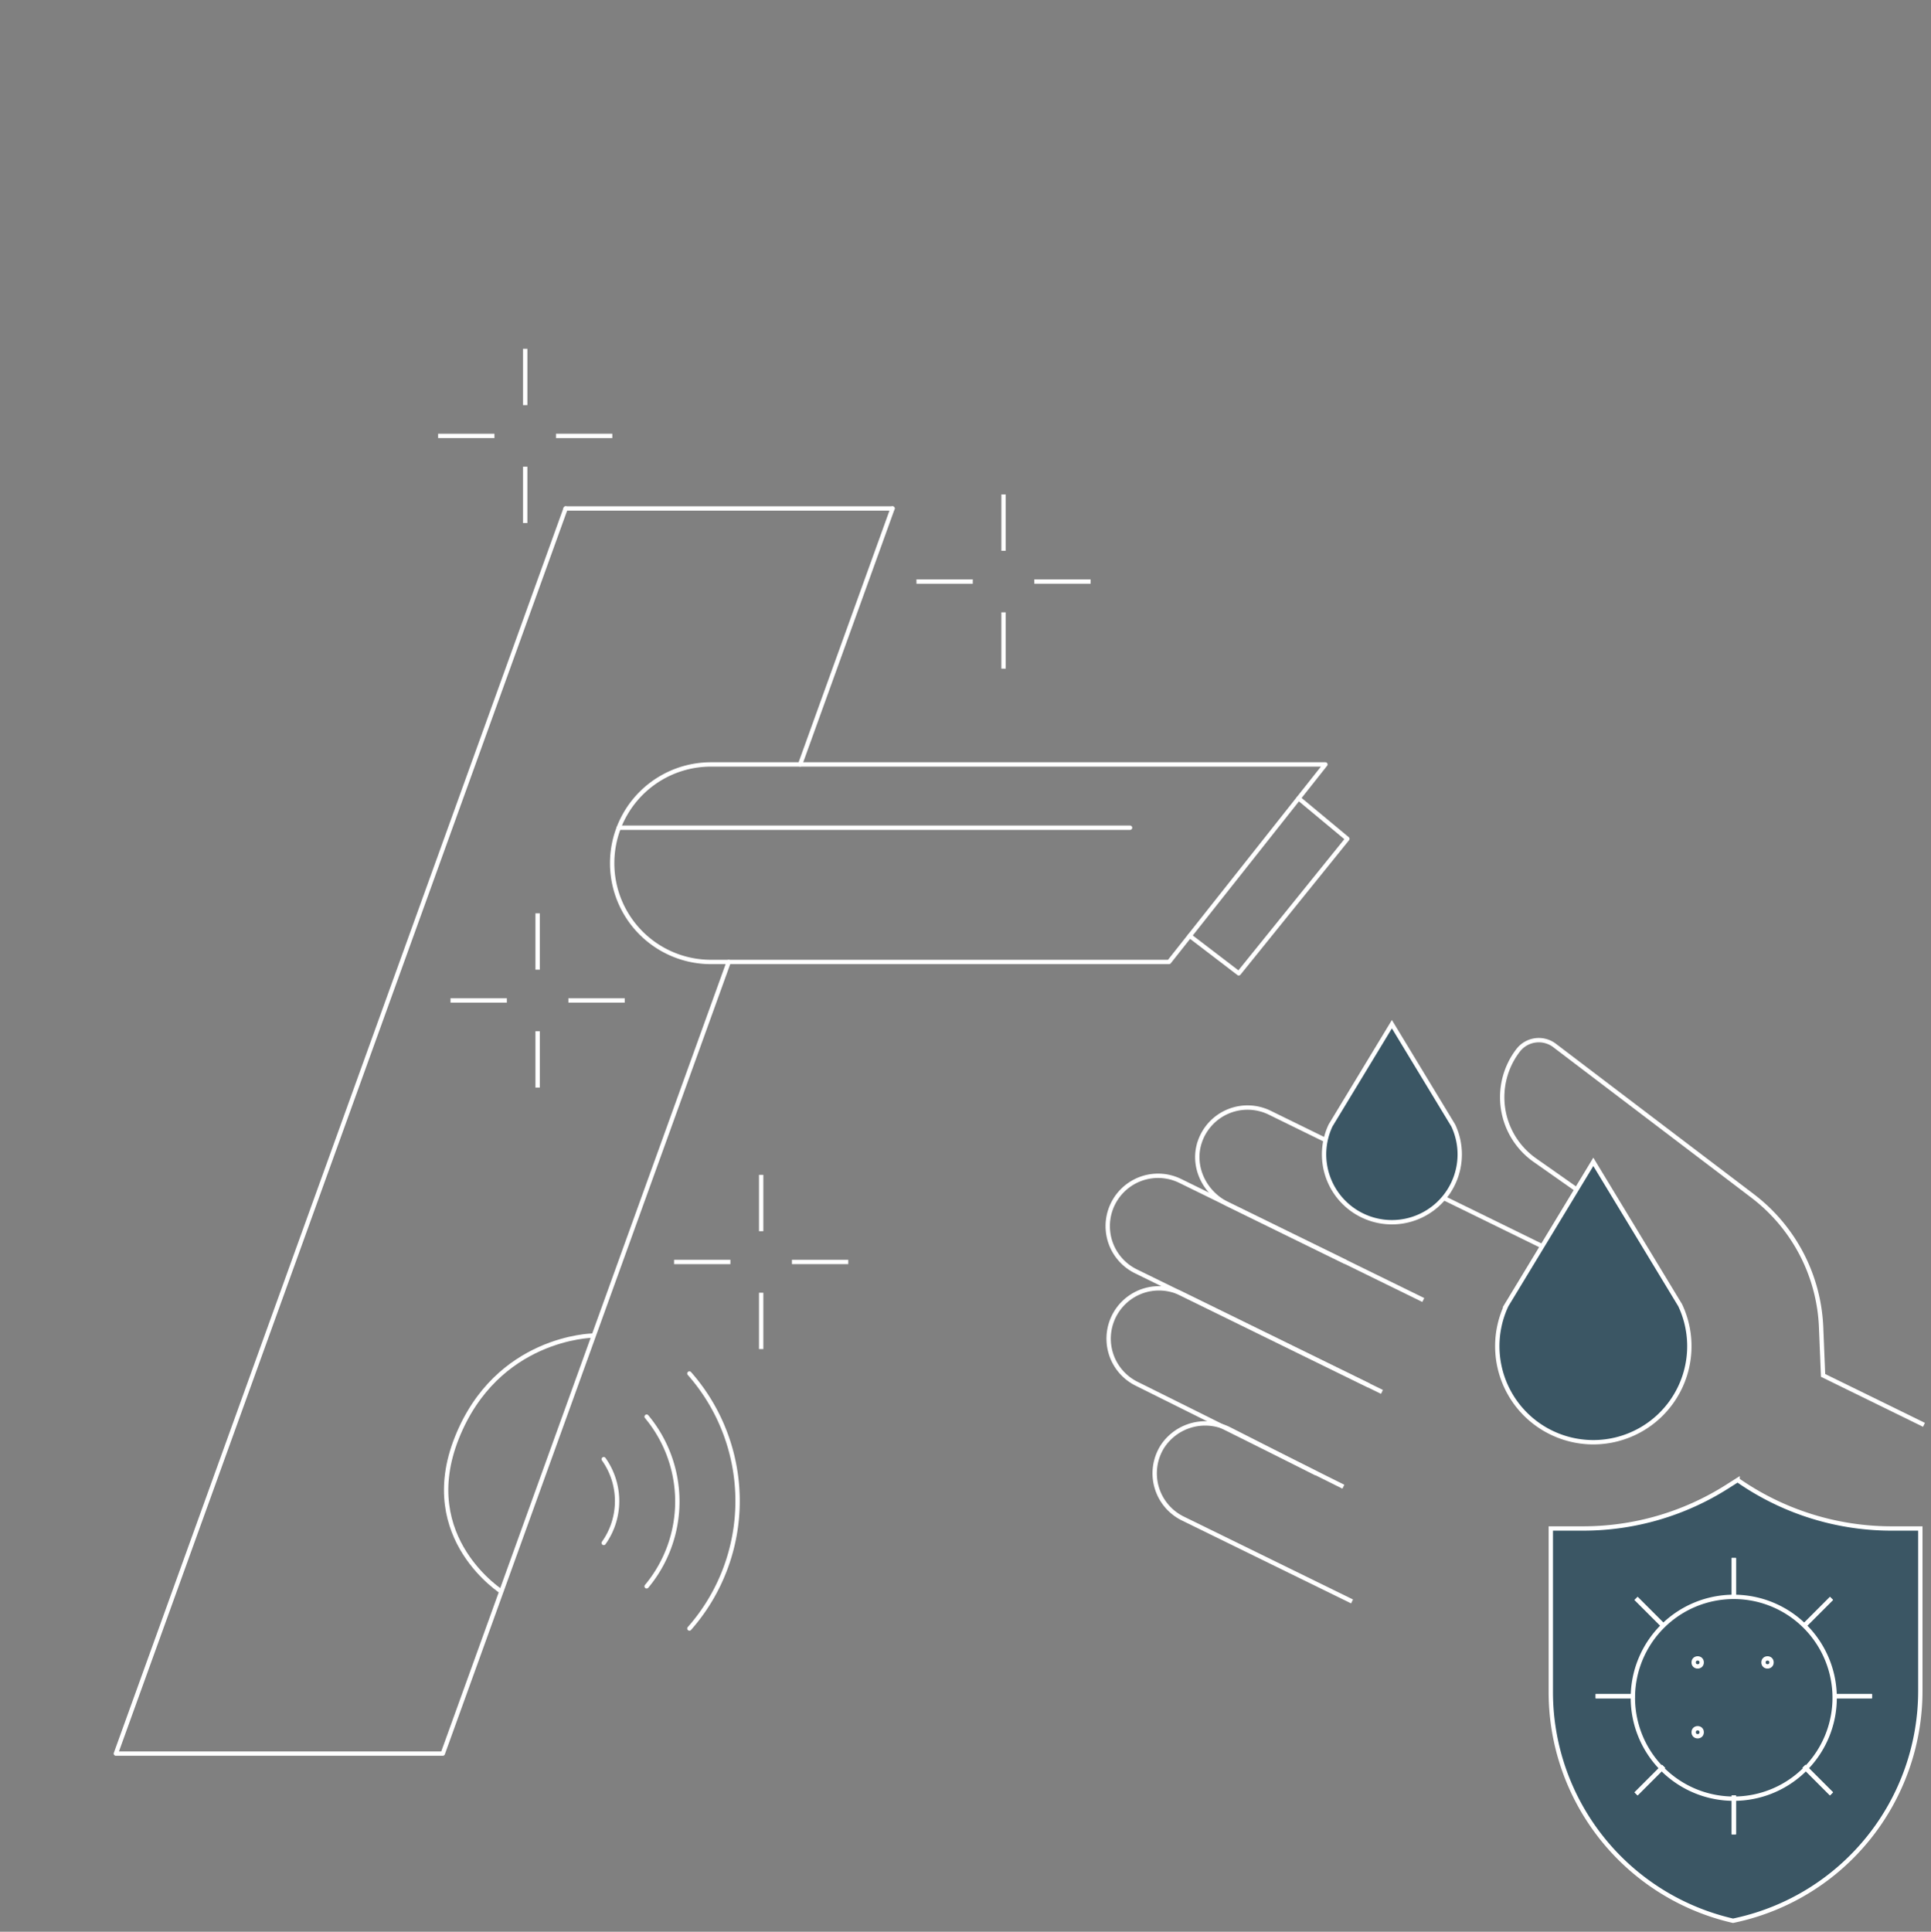 <svg xmlns="http://www.w3.org/2000/svg" xmlns:xlink="http://www.w3.org/1999/xlink" width="444.383" height="444.499" viewBox="0 0 444.383 444.499">
  <rect x="0" y="0" width="444.383" height="444.499" fill="#808080" stroke="none"/>
  <defs>
    <clipPath id="clip-path">
      <rect id="Rettangolo_187" data-name="Rettangolo 187" width="289.87" height="292.969" fill="none" stroke="#fff" stroke-width="1"/>
    </clipPath>
    <clipPath id="clip-path-2">
      <rect id="Rettangolo_191" data-name="Rettangolo 191" width="193.138" height="203.883" fill="none" stroke="#fff" stroke-width="1"/>
    </clipPath>
    <clipPath id="clip-path-3">
      <rect id="Rettangolo_192" data-name="Rettangolo 192" width="89.949" height="106.888" fill="#3b5664" stroke="#fff" stroke-width="1"/>
    </clipPath>
    <clipPath id="clip-path-4">
      <rect id="Rettangolo_193" data-name="Rettangolo 193" width="140.911" height="120.349" fill="none" stroke="#fff" stroke-width="1"/>
    </clipPath>
  </defs>
  <g id="Raggruppa_311" data-name="Raggruppa 311" transform="translate(-499 -3917.114)">
    <g id="Raggruppa_295" data-name="Raggruppa 295" transform="translate(522.433 4030.887)">
      <g id="Raggruppa_287" data-name="Raggruppa 287" transform="translate(0 0)">
        <g id="Raggruppa_286" data-name="Raggruppa 286" clip-path="url(#clip-path)">
          <path id="Tracciato_4815" data-name="Tracciato 4815" d="M106,2.5,2.5,289.012H77.736l65.8-182.162" transform="translate(0.729 0.729)" fill="none" stroke="#fff" stroke-linecap="round" stroke-linejoin="round" stroke-width="1"/>
          <line id="Linea_2" data-name="Linea 2" x1="75.237" transform="translate(106.73 3.229)" fill="none" stroke="#fff" stroke-linecap="round" stroke-linejoin="round" stroke-width="1"/>
          <line id="Linea_3" data-name="Linea 3" y1="58.899" x2="21.266" transform="translate(160.701 3.23)" fill="none" stroke="#fff" stroke-linecap="round" stroke-linejoin="round" stroke-width="1"/>
          <path id="Tracciato_4816" data-name="Tracciato 4816" d="M219.094,93.552H113.661a22.725,22.725,0,0,1,0-45.45H255.075Z" transform="translate(26.51 14.026)" fill="none" stroke="#fff" stroke-linecap="round" stroke-linejoin="round" stroke-width="1"/>
          <path id="Tracciato_4817" data-name="Tracciato 4817" d="M193.839,85.786l11.286,8.628,24.994-30.95L218.9,54.134" transform="translate(56.522 15.785)" fill="none" stroke="#fff" stroke-linecap="round" stroke-linejoin="round" stroke-width="1"/>
          <line id="Linea_5" data-name="Linea 5" x2="117.664" transform="translate(118.965 76.688)" fill="none" stroke="#fff" stroke-linecap="round" stroke-linejoin="round" stroke-width="1"/>
        </g>
      </g>
      <path id="Tracciato_4825" data-name="Tracciato 4825" d="M-4183.4,4249.629s-22,.324-31.228,23.546,10.563,35.551,10.563,35.551" transform="translate(4296.317 -4056.068)" fill="none" stroke="#fff" stroke-width="1"/>
      <g id="Icon_feather-wifi" data-name="Icon feather-wifi" transform="translate(146.306 202.278) rotate(90)">
        <path id="Tracciato_4831" data-name="Tracciato 4831" d="M0,7.066a30.5,30.5,0,0,1,39.045,0" transform="translate(9.928 13.864)" fill="none" stroke="#fff" stroke-linecap="round" stroke-linejoin="round" stroke-width="1"/>
        <path id="Tracciato_4832" data-name="Tracciato 4832" d="M0,11.085a44.37,44.37,0,0,1,58.679,0" transform="translate(0 0)" fill="none" stroke="#fff" stroke-linecap="round" stroke-linejoin="round" stroke-width="1"/>
        <path id="Tracciato_4833" data-name="Tracciato 4833" d="M0,3.075a16.639,16.639,0,0,1,19.273,0" transform="translate(19.717 27.727)" fill="none" stroke="#fff" stroke-linecap="round" stroke-linejoin="round" stroke-width="1"/>
      </g>
    </g>
    <g id="Raggruppa_297" data-name="Raggruppa 297" transform="translate(750.246 4152.783)">
      <g id="Raggruppa_296" data-name="Raggruppa 296" transform="translate(0 0)" clip-path="url(#clip-path-2)">
        <path id="Tracciato_4835" data-name="Tracciato 4835" d="M230.563,183.957l-38.119-18.679a11.581,11.581,0,0,0-10.192,20.8l53.672,26.3" transform="translate(-172.087 -129.209)" fill="none" stroke="#fff" stroke-width="1"/>
        <path id="Tracciato_4837" data-name="Tracciato 4837" d="M226.526,137.517,187.6,118.444a11.586,11.586,0,0,1-4.757-16.506A11.756,11.756,0,0,1,196.6,97.209a10.128,10.128,0,0,1,1.64.658l16.416,8.336,3.636,1.846" transform="translate(-166.622 -4.686)" fill="none" stroke="#fff" stroke-width="1"/>
        <path id="Tracciato_4838" data-name="Tracciato 4838" d="M234.656,156.309l-46.225-22.651a11.581,11.581,0,1,0-10.192,20.8l47.532,23.666" transform="translate(-167.866 -71.693)" fill="none" stroke="#fff" stroke-width="1"/>
        <path id="Tracciato_4839" data-name="Tracciato 4839" d="M22.393,232a49.626,49.626,0,0,1,3.58-33.87l2.649-5.406-18.9-13.284a17.709,17.709,0,0,1-3.86-25.274,6,6,0,0,1,8.387-1.123L59.82,187.665a39.994,39.994,0,0,1,15.767,30.211l.454,11.088L99.258,240.34" transform="translate(92.262 -148.146)" fill="none" stroke="#fff" stroke-width="1"/>
        <path id="Tracciato_4840" data-name="Tracciato 4840" d="M171.549,235.162l-45.105-22.1c-5.333-2.613-8.254-8.787-6.286-14.393a11.59,11.59,0,0,1,16.044-6.612l64.248,31.483" transform="translate(-95.253 -171.691)" fill="none" stroke="#fff" stroke-width="1"/>
      </g>
    </g>
    <g id="Raggruppa_299" data-name="Raggruppa 299" transform="translate(853.434 4254.725)">
      <g id="Raggruppa_298" data-name="Raggruppa 298" clip-path="url(#clip-path-3)">
        <path id="Tracciato_4842" data-name="Tracciato 4842" d="M5,54.794V17.16h7.458A61.828,61.828,0,0,0,45.6,7.525l2.39-1.517A61.826,61.826,0,0,0,83.411,17.16h6.628V54.536a54,54,0,0,1-42.25,52.7l-.846.188A54,54,0,0,1,5,54.794Z" transform="translate(-2.545 -3.058)" fill="#3b5664" stroke="#fff" stroke-width="1"/>
        <path id="Tracciato_4843" data-name="Tracciato 4843" d="M89.9,83.978A23.218,23.218,0,1,1,66.686,60.76,23.218,23.218,0,0,1,89.9,83.978Z" transform="translate(-22.121 -30.921)" fill="#3b5664" stroke="#fff" stroke-width="1"/>
        <line id="Linea_6" data-name="Linea 6" y1="8.959" transform="translate(44.565 20.88)" fill="none" stroke="#fff" stroke-width="1"/>
        <line id="Linea_7" data-name="Linea 7" y1="8.959" transform="translate(44.565 75.523)" fill="none" stroke="#fff" stroke-width="1"/>
        <line id="Linea_8" data-name="Linea 8" x1="8.959" transform="translate(12.764 52.681)" fill="none" stroke="#fff" stroke-width="1"/>
        <line id="Linea_9" data-name="Linea 9" x1="8.959" transform="translate(67.407 52.681)" fill="none" stroke="#fff" stroke-width="1"/>
        <line id="Linea_10" data-name="Linea 10" x1="6.335" y2="6.335" transform="translate(22.078 68.832)" fill="none" stroke="#fff" stroke-width="1"/>
        <line id="Linea_11" data-name="Linea 11" x1="6.335" y2="6.335" transform="translate(60.716 30.194)" fill="none" stroke="#fff" stroke-width="1"/>
        <line id="Linea_12" data-name="Linea 12" x1="6.335" y1="6.335" transform="translate(22.078 30.194)" fill="none" stroke="#fff" stroke-width="1"/>
        <line id="Linea_13" data-name="Linea 13" x1="6.335" y1="6.335" transform="translate(60.716 68.832)" fill="none" stroke="#fff" stroke-width="1"/>
        <line id="Linea_14" data-name="Linea 14" y1="8.959" transform="translate(44.565 20.88)" fill="none" stroke="#fff" stroke-width="1"/>
        <line id="Linea_15" data-name="Linea 15" y1="8.959" transform="translate(44.565 75.523)" fill="none" stroke="#fff" stroke-width="1"/>
        <line id="Linea_16" data-name="Linea 16" x1="8.959" transform="translate(12.764 52.681)" fill="none" stroke="#fff" stroke-width="1"/>
        <line id="Linea_17" data-name="Linea 17" x1="8.959" transform="translate(67.407 52.681)" fill="none" stroke="#fff" stroke-width="1"/>
        <line id="Linea_18" data-name="Linea 18" x1="6.335" y2="6.335" transform="translate(22.078 68.832)" fill="none" stroke="#fff" stroke-width="1"/>
        <line id="Linea_19" data-name="Linea 19" x1="6.335" y2="6.335" transform="translate(60.716 30.194)" fill="none" stroke="#fff" stroke-width="1"/>
        <line id="Linea_20" data-name="Linea 20" x1="6.335" y1="6.335" transform="translate(22.078 30.194)" fill="none" stroke="#fff" stroke-width="1"/>
        <line id="Linea_21" data-name="Linea 21" x1="6.335" y1="6.335" transform="translate(60.716 68.832)" fill="none" stroke="#fff" stroke-width="1"/>
        <circle id="Ellisse_54" data-name="Ellisse 54" cx="0.923" cy="0.923" r="0.923" transform="translate(35.332 43.995)" fill="#3b5664" stroke="#fff" stroke-width="1"/>
        <circle id="Ellisse_55" data-name="Ellisse 55" cx="0.923" cy="0.923" r="0.923" transform="translate(35.332 60.067)" fill="#3b5664" stroke="#fff" stroke-width="1"/>
        <circle id="Ellisse_56" data-name="Ellisse 56" cx="0.923" cy="0.923" r="0.923" transform="translate(51.404 43.995)" fill="#3b5664" stroke="#fff" stroke-width="1"/>
      </g>
    </g>
    <g id="Raggruppa_308" data-name="Raggruppa 308" transform="translate(709.903 4030.887)">
      <g id="Raggruppa_301" data-name="Raggruppa 301">
        <g id="Raggruppa_300" data-name="Raggruppa 300" clip-path="url(#clip-path-4)">
          <line id="Linea_22" data-name="Linea 22" y2="12.963" transform="translate(20.044 0)" fill="none" stroke="#fff" stroke-width="1"/>
        </g>
      </g>
      <line id="Linea_23" data-name="Linea 23" y2="12.963" transform="translate(20.044 27.125)" fill="none" stroke="#fff" stroke-width="1"/>
      <line id="Linea_24" data-name="Linea 24" x1="12.963" transform="translate(27.125 20.044)" fill="none" stroke="#fff" stroke-width="1"/>
      <g id="Raggruppa_303" data-name="Raggruppa 303">
        <g id="Raggruppa_302" data-name="Raggruppa 302" clip-path="url(#clip-path-4)">
          <line id="Linea_25" data-name="Linea 25" x1="12.963" transform="translate(0 20.044)" fill="none" stroke="#fff" stroke-width="1"/>
        </g>
      </g>
    </g>
    <g id="Raggruppa_307" data-name="Raggruppa 307" transform="translate(499 3917.114)">
      <line id="Linea_26" data-name="Linea 26" y2="12.963" transform="translate(120.867 80.261)" fill="none" stroke="#fff" stroke-width="1"/>
      <g id="Raggruppa_305" data-name="Raggruppa 305">
        <g id="Raggruppa_304" data-name="Raggruppa 304" clip-path="url(#clip-path-4)">
          <line id="Linea_27" data-name="Linea 27" y2="12.963" transform="translate(120.866 107.386)" fill="none" stroke="#fff" stroke-width="1"/>
        </g>
      </g>
      <line id="Linea_28" data-name="Linea 28" x2="12.963" transform="translate(100.822 100.305)" fill="none" stroke="#fff" stroke-width="1"/>
      <g id="Raggruppa_306" data-name="Raggruppa 306" clip-path="url(#clip-path-4)">
        <line id="Linea_29" data-name="Linea 29" x2="12.963" transform="translate(127.948 100.305)" fill="none" stroke="#fff" stroke-width="1"/>
      </g>
    </g>
    <g id="Raggruppa_309" data-name="Raggruppa 309" transform="translate(602.679 4127.278)">
      <g id="Raggruppa_301-2" data-name="Raggruppa 301">
        <g id="Raggruppa_300-2" data-name="Raggruppa 300" clip-path="url(#clip-path-4)">
          <line id="Linea_22-2" data-name="Linea 22" y2="12.963" transform="translate(20.044 0)" fill="none" stroke="#fff" stroke-width="1"/>
        </g>
      </g>
      <line id="Linea_23-2" data-name="Linea 23" y2="12.963" transform="translate(20.044 27.125)" fill="none" stroke="#fff" stroke-width="1"/>
      <line id="Linea_24-2" data-name="Linea 24" x1="12.963" transform="translate(27.125 20.044)" fill="none" stroke="#fff" stroke-width="1"/>
      <g id="Raggruppa_303-2" data-name="Raggruppa 303">
        <g id="Raggruppa_302-2" data-name="Raggruppa 302" clip-path="url(#clip-path-4)">
          <line id="Linea_25-2" data-name="Linea 25" x1="12.963" transform="translate(0 20.044)" fill="none" stroke="#fff" stroke-width="1"/>
        </g>
      </g>
    </g>
    <g id="Raggruppa_310" data-name="Raggruppa 310" transform="translate(654.125 4187.453)">
      <g id="Raggruppa_301-3" data-name="Raggruppa 301">
        <g id="Raggruppa_300-3" data-name="Raggruppa 300" clip-path="url(#clip-path-4)">
          <line id="Linea_22-3" data-name="Linea 22" y2="12.963" transform="translate(20.044 0)" fill="none" stroke="#fff" stroke-width="1"/>
        </g>
      </g>
      <line id="Linea_23-3" data-name="Linea 23" y2="12.963" transform="translate(20.044 27.125)" fill="none" stroke="#fff" stroke-width="1"/>
      <line id="Linea_24-3" data-name="Linea 24" x1="12.963" transform="translate(27.125 20.044)" fill="none" stroke="#fff" stroke-width="1"/>
      <g id="Raggruppa_303-3" data-name="Raggruppa 303">
        <g id="Raggruppa_302-3" data-name="Raggruppa 302" clip-path="url(#clip-path-4)">
          <line id="Linea_25-3" data-name="Linea 25" x1="12.963" transform="translate(0 20.044)" fill="none" stroke="#fff" stroke-width="1"/>
        </g>
      </g>
    </g>
    <path id="Tracciato_4844" data-name="Tracciato 4844" d="M126.729,52.708l-19.993,33a22.1,22.1,0,1,0,39.984,0Z" transform="translate(738.947 4131.752)" fill="#3b5664" stroke="#fff" stroke-width="1"/>
    <path id="Tracciato_4845" data-name="Tracciato 4845" d="M192.073,9.649,177.954,32.954a15.609,15.609,0,1,0,28.238,0Z" transform="translate(627.248 4143.135)" fill="#3b5664" stroke="#fff" stroke-width="1"/>
  </g>
</svg>
